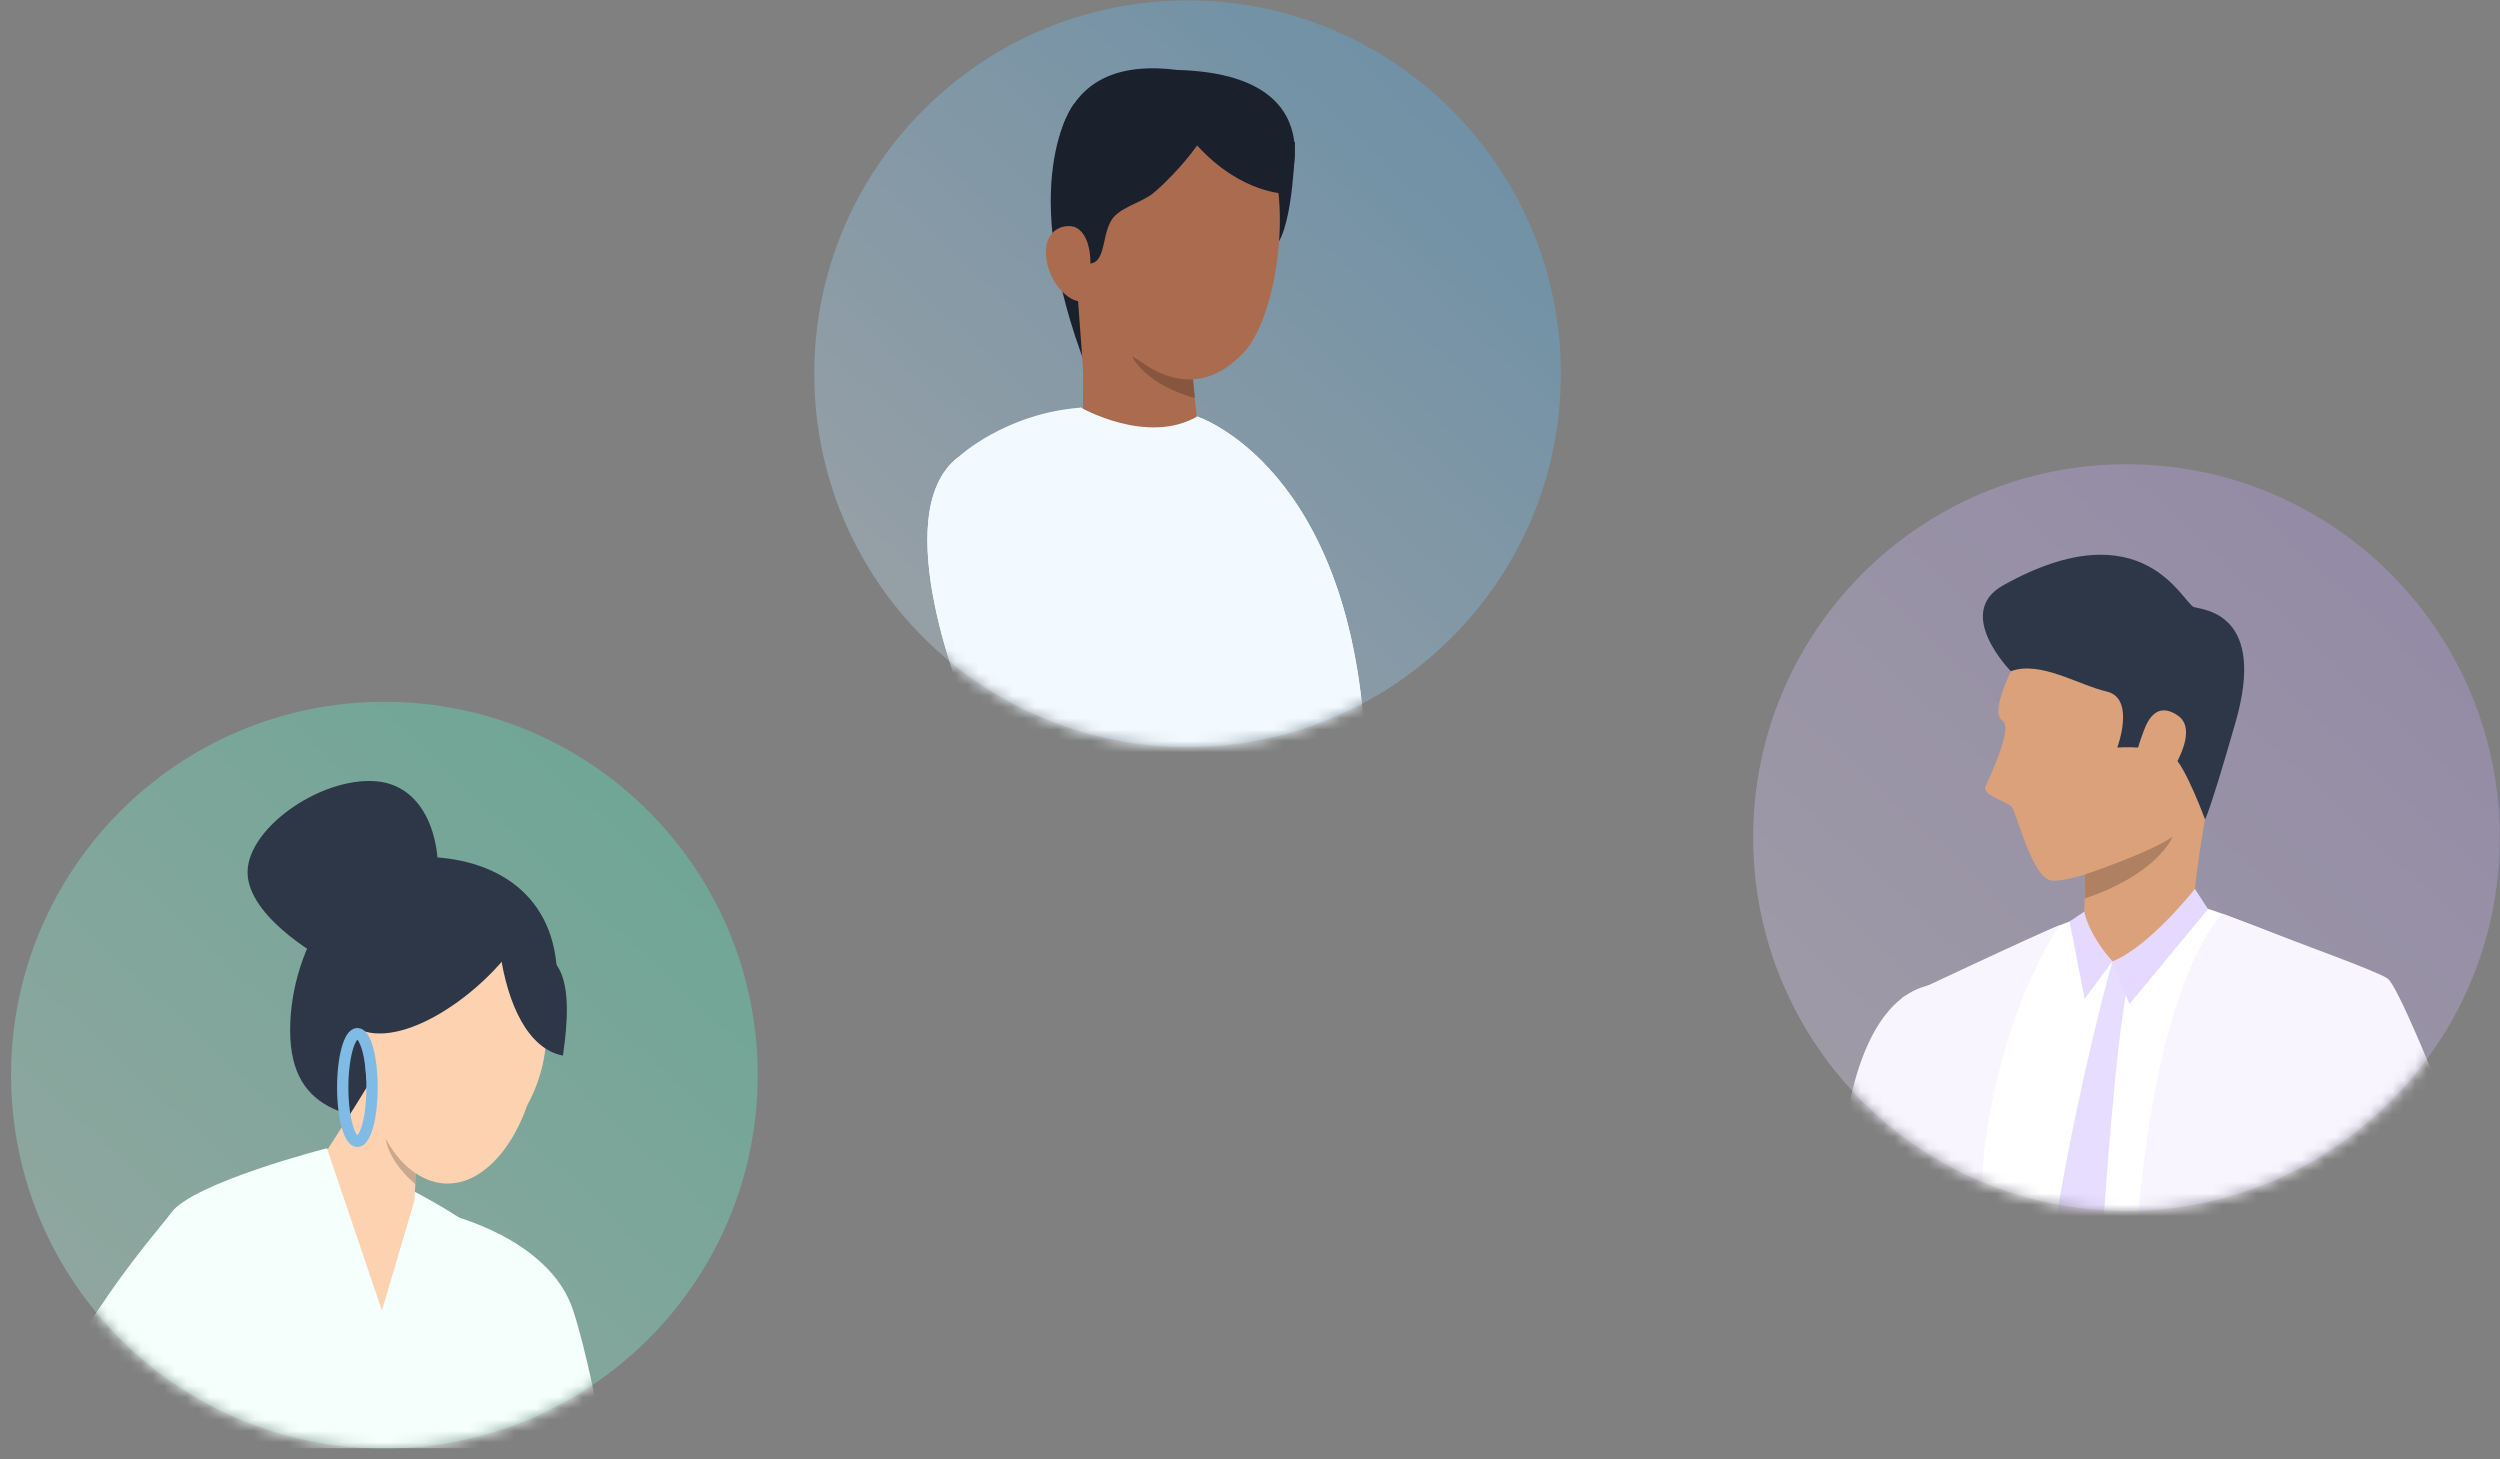 <svg xmlns="http://www.w3.org/2000/svg" width="221" height="129" viewBox="0 0 221 129" fill="none">
  <rect x="0" y="0" width="221" height="129" fill="#808080" stroke="none"/>
  <g clip-path="url(#clip0_142_5723)">
    <path opacity="0.3" d="M104.98 66.039C123.206 66.039 137.98 51.265 137.98 33.039C137.98 14.814 123.206 0.039 104.98 0.039C86.755 0.039 71.981 14.814 71.981 33.039C71.981 51.265 86.755 66.039 104.98 66.039Z" fill="url(#paint0_linear_142_5723)"/>
    <mask id="mask0_142_5723" style="mask-type:luminance" maskUnits="userSpaceOnUse" x="71" y="0" width="67" height="67">
      <path d="M104.98 66.039C123.206 66.039 137.98 51.265 137.98 33.039C137.98 14.814 123.206 0.039 104.98 0.039C86.755 0.039 71.981 14.814 71.981 33.039C71.981 51.265 86.755 66.039 104.98 66.039Z" fill="#E6F5FF"/>
    </mask>
    <g mask="url(#mask0_142_5723)">
      <path d="M112.431 14.377C111.756 16.591 112.731 21.828 112.731 21.828C114.408 19.909 114.47 12.553 114.47 12.553C114.47 12.553 113.105 12.162 112.431 14.377ZM95.429 23.3C95.429 23.3 95.904 32.163 96.165 32.843C89.585 15.944 94.945 9.187 94.945 9.187L95.429 23.3Z" fill="#1A202C"/>
      <path d="M139.09 65.644L142.519 63.855L140.879 60.798L137.748 61.918L139.09 65.644Z" fill="#B97A59"/>
      <path d="M107.699 58.804C109.556 74.059 116.4 79.109 116.4 79.109C125.803 77.703 141.321 65.909 141.321 65.909L138.828 61.13C130.702 61.69 120.726 66.79 120.726 66.79C119.749 41.289 105.824 36.822 105.824 36.822" fill="#F2FAFF"/>
      <path d="M107.699 58.804C109.556 74.059 116.4 79.109 116.4 79.109C125.803 77.703 141.321 65.909 141.321 65.909L138.828 61.13C130.702 61.69 120.726 66.79 120.726 66.79C119.749 41.289 105.824 36.822 105.824 36.822" fill="#F2FAFF"/>
      <path d="M86.207 65.645C87.951 70.49 89.406 88.936 89.406 88.936C101.697 97.779 117.552 95.865 117.552 95.865C112.633 72.249 113.936 65.924 114.846 55.446C115.757 44.967 105.821 36.822 105.821 36.822C99.157 39.124 95.546 36.032 95.546 36.032C81.6 41.778 84.463 60.803 86.207 65.645Z" fill="#F2FAFF"/>
      <path d="M105.522 34.212C105.676 36.041 105.904 37.863 106.204 39.675C102.719 39.832 99.231 39.452 95.863 38.548C95.591 36.459 95.857 34.272 95.698 31.986C95.358 27.093 94.884 22.544 95.11 18.41C96.208 17.488 97.884 17.143 99.584 17.698C102.28 18.576 103.624 21.134 104.211 22.383C105.734 25.639 104.972 27.701 105.522 34.212Z" fill="#AA6B4F"/>
      <path opacity="0.2" d="M105.594 34.759C105.61 34.907 105.627 35.057 105.65 35.195C101.187 33.966 100.074 31.502 100.074 31.502C103.299 33.468 105.468 33.544 105.468 33.544C105.509 33.912 105.548 34.342 105.594 34.759Z" fill="black"/>
      <path d="M97.107 27.776C98.677 30.626 104.493 37.013 109.951 31.152C113.03 27.845 114.608 16.47 111.294 11.59C107.679 6.25 99.614 6.17 96.294 11.063C93.506 15.186 94.806 23.608 97.107 27.776Z" fill="#AA6B4F"/>
      <path d="M96.964 21.73C97.936 23.921 96.779 28.206 94.189 26.044C93.276 25.268 92.669 24.119 92.493 22.84C92.024 19.402 95.806 19.119 96.963 21.73L96.964 21.73Z" fill="#AA6B4F"/>
      <path d="M84.719 40.4C92.259 46.103 90.518 59.214 90.518 59.214L114.018 73.948C113.909 71.201 114.827 52.468 114.827 52.468C118.036 43.139 105.826 36.822 105.826 36.822C101.405 39.373 95.551 36.032 95.551 36.032C88.823 36.547 84.719 40.4 84.719 40.4Z" fill="#F2FAFF"/>
      <path d="M119.841 68.787L123.271 66.996L121.631 63.938L118.5 65.058L119.841 68.787Z" fill="#B97A59"/>
      <path d="M84.718 40.399C78.181 45.421 85.405 62.588 85.405 62.588C90.412 78.048 97.152 82.252 97.152 82.252C106.554 80.845 122.072 69.052 122.072 69.052L119.58 64.272C111.453 64.832 101.478 69.932 101.478 69.932C94.148 48.025 87.172 38.84 86.575 39.962L84.718 40.399Z" fill="#F2FAFF"/>
      <path d="M84.718 40.399C78.181 45.421 85.405 62.588 85.405 62.588C90.412 78.048 97.152 82.252 97.152 82.252C106.554 80.845 122.072 69.052 122.072 69.052L119.58 64.272C111.453 64.832 101.478 69.932 101.478 69.932C94.148 48.025 87.172 38.84 86.575 39.962L84.718 40.399Z" fill="#F2FAFF"/>
      <path d="M113.741 17.127C113.741 17.127 118.427 6.558 104.036 6.183C89.943 4.384 93.741 19.993 93.741 19.993C96.563 19.41 96.39 23.3 96.39 23.3C97.883 23.118 97.325 20.275 98.564 19.073C99.497 18.166 101.086 17.827 102.049 16.993C104.365 14.988 105.824 12.855 105.824 12.855C109.785 17.202 113.741 17.127 113.741 17.127Z" fill="#1A202C"/>
    </g>
    <path opacity="0.3" d="M187.98 107.039C206.206 107.039 220.98 92.265 220.98 74.039C220.98 55.814 206.206 41.039 187.98 41.039C169.755 41.039 154.98 55.814 154.98 74.039C154.98 92.265 169.755 107.039 187.98 107.039Z" fill="url(#paint1_linear_142_5723)"/>
    <mask id="mask1_142_5723" style="mask-type:luminance" maskUnits="userSpaceOnUse" x="154" y="41" width="67" height="67">
      <path d="M187.98 107.039C206.206 107.039 220.98 92.265 220.98 74.039C220.98 55.814 206.206 41.039 187.98 41.039C169.755 41.039 154.98 55.814 154.98 74.039C154.98 92.265 169.755 107.039 187.98 107.039Z" fill="#C4C4C4"/>
    </mask>
    <g mask="url(#mask1_142_5723)">
      <path d="M193.315 136.443C193.315 136.443 191.618 133.878 189.832 133.546C188.032 133.214 214.55 120.402 214.474 115.821C214.422 112.107 205.196 105.255 205.196 105.255V105.191C204.992 105.931 201.98 116.893 201.891 121.78C201.789 126.859 202.197 144.304 202.197 144.304L195.408 146.129L173.701 146.333L168.75 144.317C168.75 144.317 169.286 138.702 169.49 134.759C169.618 132.257 170.103 127.765 169.975 123.401C169.975 123.401 170.052 118.794 169.592 116.816C169.541 108.062 169.018 99.397 169.018 99.397C168.739 95.688 168.535 91.974 168.406 88.257C169.408 87.722 170.421 87.208 171.443 86.713C174.288 85.36 178.27 83.523 180.809 82.348C182.303 81.659 183.757 81.161 183.757 81.161C183.757 81.161 193.941 80.191 194.77 80.243C195.025 80.255 196.302 80.702 197.973 81.34C201.585 82.705 208.552 85.5 209.663 86.304C211.283 87.466 221.939 115.642 222.092 117.582C222.36 121.078 193.315 136.443 193.315 136.443Z" fill="white"/>
      <path d="M168.15 88.188C168.265 91.71 168.431 95.488 168.737 99.52C168.737 99.52 169.018 109.397 169.592 118.764C169.784 120.104 169.886 121.469 169.771 122.873C169.631 124.71 169.426 126.701 169.197 128.794C169.197 128.82 169.184 128.845 169.184 128.871C169.12 129.368 169.069 129.866 169.005 130.364V130.389C167.742 140.828 165.585 152.798 164.475 156.409C164.233 157.162 165.049 157.864 165.636 158.4L169.72 160.965C169.72 160.965 171.404 145.486 171.953 140.228C172.489 135.162 174.186 128.36 174.927 121.737C175.871 113.327 174.799 105.837 175.501 100.949C177.326 88.213 182.111 81.782 182.111 81.782C180.95 82.152 168.15 88.188 168.15 88.188ZM211.436 114.54C213.21 118.419 195.217 125.323 195.612 126.28C196.582 128.577 200.564 133.248 200.564 133.248C200.564 133.248 224.261 121.533 223.993 118.866C223.802 116.926 212.7 87.69 211.079 86.516C210.135 85.84 203.18 83.377 199.773 82.024C198.67 81.602 197.564 81.185 196.455 80.774C195.727 81.578 190.738 87.091 188.977 107.904C188.683 111.414 189.615 118.841 190.24 124.902C190.904 131.372 191.644 136.413 192.192 141.836C193.264 152.492 194.005 160.978 194.005 160.978L204.609 156.256C206.319 155.401 209.292 153.155 208.642 151.343C206.191 144.478 202.516 131.461 202.503 125.425C202.503 125.425 204.239 108.785 205.171 105.543C205.183 105.569 209.458 110.201 211.436 114.54Z" fill="#F8F5FF"/>
      <path d="M193.813 81.335C193.813 81.335 193.877 77.838 195.23 70.755C195.587 68.867 184.229 75.733 184.229 75.733C184.229 75.733 184.268 76.396 184.293 77.303C184.306 77.775 184.319 78.311 184.306 78.847C184.306 79.038 184.306 79.229 184.293 79.408C184.283 79.873 184.258 80.337 184.217 80.799C184.178 81.22 183.923 81.96 183.834 82.164C183.387 83.249 189.998 84.079 193.813 81.335Z" fill="#DBA17B"/>
      <path opacity="0.9" d="M186.731 84.998C186.731 84.998 178.219 115.114 179.686 136.515L182.086 140.752L184.332 136.311C184.332 136.311 186.029 98.04 187.994 87.563L186.731 84.998Z" fill="#E5D9FF"/>
      <path d="M184.713 82.649L186.73 85.01C186.73 85.01 189.971 84.385 190.915 82.7C191.86 80.99 184.713 82.649 184.713 82.649Z" fill="#DBA17B"/>
      <path d="M184.255 80.582C184.255 80.582 184.485 82.382 186.731 84.997L184.281 88.29L182.953 81.462L184.255 80.582Z" fill="#E5D9FF"/>
      <path d="M194.029 78.579C194.029 78.579 189.997 83.709 186.717 84.997L188.235 88.762L195.19 80.365L194.029 78.579Z" fill="#E5D9FF"/>
      <path d="M178.257 58.339C178.257 58.339 175.769 62.959 177.007 63.687C178.028 64.287 175.807 68.817 175.514 69.557C175.22 70.297 177.364 70.833 177.823 71.318C178.283 71.803 179.623 77.673 181.396 77.852C183.158 78.03 191.108 75.262 193.264 73.015C195.434 70.769 197.208 60.599 195.753 56.324C194.311 52.024 182.66 50.261 178.257 58.339Z" fill="#DBA17B"/>
      <path d="M177.761 59.335C177.761 59.335 172.694 54.205 177.059 51.755C189.526 44.775 192.997 53.426 193.955 53.669C194.912 53.924 200.373 54.294 197.617 63.865C195.256 72.095 194.923 72.428 194.923 72.428C194.923 72.428 193.163 67.668 192.155 66.94C190.586 65.805 187.166 66.085 187.166 66.085C187.166 66.085 188.799 61.747 186.247 61.135C183.707 60.547 180.351 58.378 177.761 59.335Z" fill="#2D3748"/>
      <path d="M189.397 64.912C189.626 64.312 190.354 61.76 192.536 63.265C194.731 64.771 191.171 69.582 190.788 69.646C190.405 69.71 187.495 69.914 189.397 64.912Z" fill="#DBA17B"/>
      <path opacity="0.2" d="M184.32 78.859C184.32 79.051 184.32 79.242 184.307 79.421C190.802 77.239 192.066 73.959 192.066 73.959C190.037 75.389 184.307 77.302 184.307 77.302C184.307 77.774 184.32 78.323 184.32 78.859Z" fill="black"/>
      <path d="M180.72 143.814C180.72 143.814 161.999 130.976 159.524 126.867C158.375 124.966 159.371 119.925 159.932 115.535C160.124 114.083 160.354 112.637 160.621 111.196C161.668 105.479 163.071 100.4 163.071 100.4C163.071 100.4 164.271 85.178 173.446 87.13C173.446 87.13 175.871 89.655 176.471 91.672C177.083 93.739 173.969 102.582 173.382 104.127C172.808 105.671 168.227 120.754 168.367 121.329C168.495 121.903 173.523 127.224 175.909 129.611C180.363 134.052 186.501 140.19 186.501 140.19L180.72 143.814Z" fill="#F8F5FF"/>
    </g>
    <path opacity="0.3" d="M33.98 128.039C52.206 128.039 66.981 113.265 66.981 95.039C66.981 76.814 52.206 62.039 33.98 62.039C15.755 62.039 0.98 76.814 0.98 95.039C0.98 113.265 15.755 128.039 33.98 128.039Z" fill="url(#paint2_linear_142_5723)"/>
    <mask id="mask2_142_5723" style="mask-type:luminance" maskUnits="userSpaceOnUse" x="0" y="62" width="67" height="67">
      <path d="M33.98 128.039C52.206 128.039 66.981 113.265 66.981 95.039C66.981 76.814 52.206 62.039 33.98 62.039C15.755 62.039 0.98 76.814 0.98 95.039C0.98 113.265 15.755 128.039 33.98 128.039Z" fill="#D6FFF3"/>
    </mask>
    <g mask="url(#mask2_142_5723)">
      <path d="M39.537 107.347C39.537 107.347 48.552 109.403 50.665 115.826C52.778 122.249 55.793 139.998 54.778 141.462C53.764 142.927 51.51 145.153 50.102 143.265C48.693 141.378 39.537 107.347 39.537 107.347Z" fill="#F5FFFC"/>
      <path d="M15.112 107.233C16.999 104.557 28.86 101.515 28.86 101.515C28.86 101.515 42.326 107.571 43.17 109.938C44.016 112.304 46.157 123.714 47.875 126.559C49.594 129.404 46.41 138.814 46.41 138.814L51.115 162.675C51.115 162.675 28.099 163.267 17.225 160.534C16.886 161.126 16.069 162.337 14.52 163.774C-17.567 142.899 13.224 109.938 15.112 107.233ZM15.422 157.463C16.098 152.477 19.591 146.195 20.014 139.856C20.521 132.053 16.858 124.277 14.858 123.094C14.83 123.122 14.802 123.179 14.774 123.207C4.068 136.954 9.139 154.477 15.422 157.463Z" fill="#F5FFFC"/>
      <path d="M38.24 80.302C39.565 75.879 38.24 69.456 33.226 69.062C28.211 68.667 21.506 73.456 21.901 77.457C22.296 81.457 28.916 84.95 28.916 84.95L38.241 80.302H38.24Z" fill="#2D3748"/>
      <path d="M49.256 86.64C49.256 94.218 44.579 99.177 38.043 99.177C31.508 99.177 25.648 98.669 25.648 91.091C25.648 83.513 30.69 75.739 37.226 75.739C43.762 75.739 49.256 79.062 49.256 86.64Z" fill="#2D3748"/>
      <path d="M33.648 94.022C32.352 96.388 28.943 101.628 28.943 101.628L33.76 115.855L36.634 106.136L37.056 98.783L33.648 94.022Z" fill="#FCD2B1"/>
      <path opacity="0.2" fill-rule="evenodd" clip-rule="evenodd" d="M36.823 102.862C36.058 102.274 35.073 101.373 34.023 100.039C34.023 100.039 33.886 102.128 36.48 104.475C36.562 104.548 36.641 104.614 36.719 104.671L36.823 102.862Z" fill="black"/>
      <path d="M33.451 88.471C30.888 93.176 32.86 101.092 36.691 103.684C40.522 106.275 44.636 103.289 46.608 97.711C49.171 93.007 48.89 87.231 45.058 84.64C41.227 82.048 36.015 83.766 33.451 88.471Z" fill="#FCD2B1"/>
      <path d="M33 93.317C32.176 93.317 31.508 92.043 31.508 90.471C31.508 88.9 32.176 87.626 33.001 87.626C33.825 87.626 34.494 88.9 34.494 90.471C34.494 92.043 33.824 93.317 33 93.317Z" fill="#FCD2B1"/>
      <path d="M45.875 83.006C42.776 87.823 35.452 92.951 31.508 90.894C29.254 84.894 38.832 76.836 45.875 83.006Z" fill="#2D3748"/>
      <path d="M44.185 84.048C44.861 88.837 46.693 92.725 49.764 93.316C50.694 86.893 50.045 82.921 44.185 84.048Z" fill="#2D3748"/>
      <path d="M31.593 100.895C30.877 100.895 30.297 98.763 30.297 96.134C30.297 93.504 30.877 91.373 31.593 91.373C32.309 91.373 32.889 93.505 32.889 96.134C32.889 98.764 32.309 100.895 31.593 100.895Z" stroke="#80BBE5" stroke-miterlimit="10"/>
    </g>
  </g>
  <defs>
    <linearGradient id="paint0_linear_142_5723" x1="126.491" y1="7.372" x2="80.781" y2="56.506" gradientUnits="userSpaceOnUse">
      <stop stop-color="#4CBAFF"/>
      <stop offset="1" stop-color="#CCEBFF"/>
    </linearGradient>
    <linearGradient id="paint1_linear_142_5723" x1="209.491" y1="48.372" x2="163.78" y2="97.506" gradientUnits="userSpaceOnUse">
      <stop stop-color="#C4A8FF"/>
      <stop offset="1" stop-color="#E5D9FF"/>
    </linearGradient>
    <linearGradient id="paint2_linear_142_5723" x1="55.492" y1="69.372" x2="9.78" y2="118.506" gradientUnits="userSpaceOnUse">
      <stop stop-color="#4CFFCC"/>
      <stop offset="1" stop-color="#B5FFEA"/>
    </linearGradient>
    <clipPath id="clip0_142_5723">
      <rect width="220" height="128" fill="white" transform="translate(0.98 0.039)"/>
    </clipPath>
  </defs>
</svg>